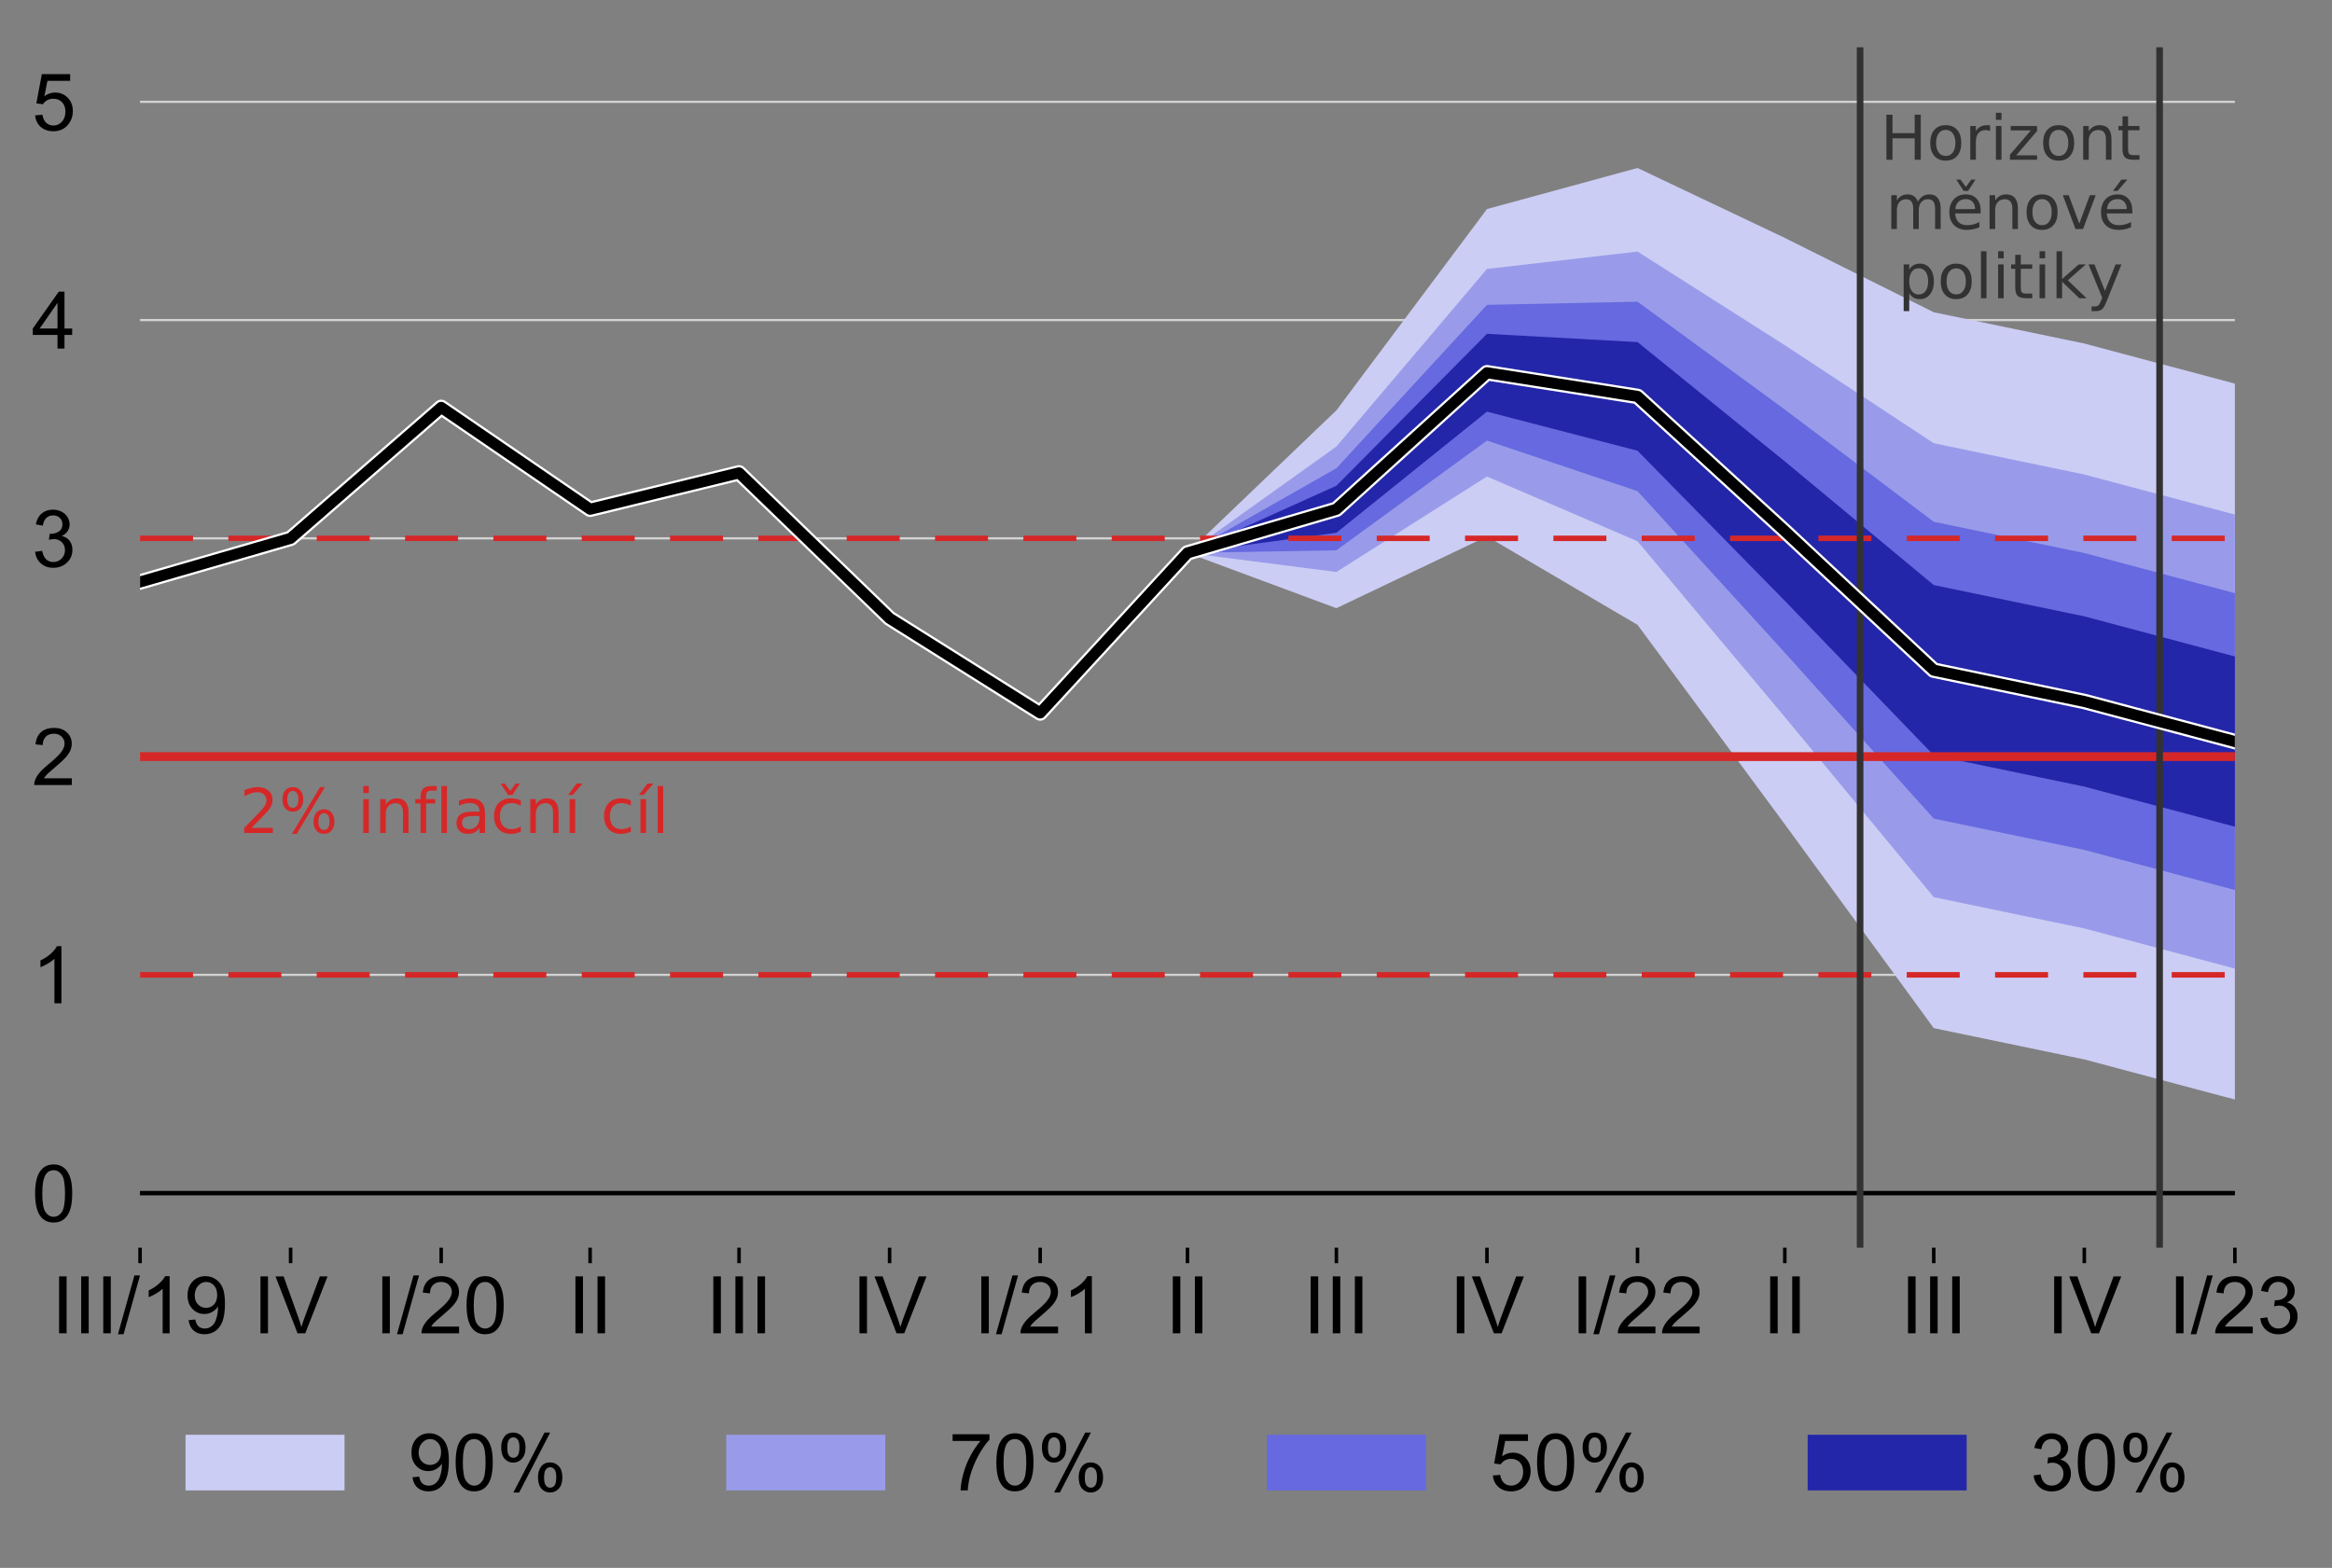 <?xml version="1.0" encoding="utf-8" standalone="no"?>
<!DOCTYPE svg PUBLIC "-//W3C//DTD SVG 1.1//EN"
  "http://www.w3.org/Graphics/SVG/1.1/DTD/svg11.dtd">
<!-- Created with matplotlib (http://matplotlib.org/) -->
<svg height="355pt" version="1.1" viewBox="0 0 528 355" width="528pt" xmlns="http://www.w3.org/2000/svg" xmlns:xlink="http://www.w3.org/1999/xlink">
 <rect x="0" y="0" width="528" height="355" fill="#808080" stroke="none"/>
 <defs>
  <style type="text/css">
*{stroke-linecap:butt;stroke-linejoin:round;}
  </style>
 </defs>
 <g id="figure_1">
  <g id="patch_1">
   <path d="M 0 355.437 
L 528.22 355.437 
L 528.22 0 
L 0 0 
z
" style="fill:none;"/>
  </g>
  <g id="axes_1">
   <g id="patch_2">
    <path d="M 31.71 282.5 
L 506.01 282.5 
L 506.01 10.7 
L 31.71 10.7 
z
" style="fill:none;"/>
   </g>
   <g id="matplotlib.axis_1">
    <g id="xtick_1">
     <g id="line2d_1">
      <defs>
       <path d="M 0 0 
L 0 3.5 
" id="m45778ef36d" style="stroke:#000000;stroke-width:0.8;"/>
      </defs>
      <g>
       <use style="stroke:#000000;stroke-width:0.8;" x="31.71" xlink:href="#m45778ef36d" y="282.5"/>
      </g>
     </g>
     <g id="text_1">
      <!-- III/19 -->
      <defs>
       <path d="M 9.328 0 
L 9.328 71.578 
L 18.797 71.578 
L 18.797 0 
z
" id="ArialMT-49"/>
       <path d="M 0 -1.219 
L 20.75 72.797 
L 27.781 72.797 
L 7.078 -1.219 
z
" id="ArialMT-2f"/>
       <path d="M 37.25 0 
L 28.469 0 
L 28.469 56 
Q 25.297 52.984 20.141 49.953 
Q 14.984 46.922 10.891 45.406 
L 10.891 53.906 
Q 18.266 57.375 23.781 62.297 
Q 29.297 67.234 31.594 71.875 
L 37.25 71.875 
z
" id="ArialMT-31"/>
       <path d="M 5.469 16.547 
L 13.922 17.328 
Q 14.984 11.375 18.016 8.688 
Q 21.047 6 25.781 6 
Q 29.828 6 32.875 7.859 
Q 35.938 9.719 37.891 12.812 
Q 39.844 15.922 41.156 21.188 
Q 42.484 26.469 42.484 31.938 
Q 42.484 32.516 42.438 33.688 
Q 39.797 29.5 35.234 26.875 
Q 30.672 24.266 25.344 24.266 
Q 16.453 24.266 10.297 30.703 
Q 4.156 37.156 4.156 47.703 
Q 4.156 58.594 10.578 65.234 
Q 17 71.875 26.656 71.875 
Q 33.641 71.875 39.422 68.109 
Q 45.219 64.359 48.219 57.391 
Q 51.219 50.438 51.219 37.25 
Q 51.219 23.531 48.234 15.406 
Q 45.266 7.281 39.375 3.031 
Q 33.5 -1.219 25.594 -1.219 
Q 17.188 -1.219 11.859 3.438 
Q 6.547 8.109 5.469 16.547 
M 41.453 48.141 
Q 41.453 55.719 37.422 60.156 
Q 33.406 64.594 27.734 64.594 
Q 21.875 64.594 17.531 59.812 
Q 13.188 55.031 13.188 47.406 
Q 13.188 40.578 17.312 36.297 
Q 21.438 32.031 27.484 32.031 
Q 33.594 32.031 37.516 36.297 
Q 41.453 40.578 41.453 48.141 
" id="ArialMT-39"/>
      </defs>
      <g transform="translate(11.699 301.884)scale(0.18 -0.18)">
       <use xlink:href="#ArialMT-49"/>
       <use x="27.783" xlink:href="#ArialMT-49"/>
       <use x="55.566" xlink:href="#ArialMT-49"/>
       <use x="83.35" xlink:href="#ArialMT-2f"/>
       <use x="111.133" xlink:href="#ArialMT-31"/>
       <use x="166.748" xlink:href="#ArialMT-39"/>
      </g>
     </g>
    </g>
    <g id="xtick_2">
     <g id="line2d_2">
      <g>
       <use style="stroke:#000000;stroke-width:0.8;" x="65.8" xlink:href="#m45778ef36d" y="282.5"/>
      </g>
     </g>
     <g id="text_2">
      <!-- IV -->
      <defs>
       <path d="M 28.172 0 
L 0.438 71.578 
L 10.688 71.578 
L 29.297 19.578 
Q 31.547 13.328 33.062 7.859 
Q 34.719 13.719 36.922 19.578 
L 56.25 71.578 
L 65.922 71.578 
L 37.891 0 
z
" id="ArialMT-56"/>
      </defs>
      <g transform="translate(57.296 301.884)scale(0.18 -0.18)">
       <use xlink:href="#ArialMT-49"/>
       <use x="27.783" xlink:href="#ArialMT-56"/>
      </g>
     </g>
    </g>
    <g id="xtick_3">
     <g id="line2d_3">
      <g>
       <use style="stroke:#000000;stroke-width:0.8;" x="99.89" xlink:href="#m45778ef36d" y="282.5"/>
      </g>
     </g>
     <g id="text_3">
      <!-- I/20 -->
      <defs>
       <path d="M 50.344 8.453 
L 50.344 0 
L 3.031 0 
Q 2.938 3.172 4.047 6.109 
Q 5.859 10.938 9.828 15.625 
Q 13.812 20.312 21.344 26.469 
Q 33.016 36.031 37.109 41.625 
Q 41.219 47.219 41.219 52.203 
Q 41.219 57.422 37.469 61 
Q 33.734 64.594 27.734 64.594 
Q 21.391 64.594 17.578 60.781 
Q 13.766 56.984 13.719 50.25 
L 4.688 51.172 
Q 5.609 61.281 11.656 66.578 
Q 17.719 71.875 27.938 71.875 
Q 38.234 71.875 44.234 66.156 
Q 50.25 60.453 50.25 52 
Q 50.25 47.703 48.484 43.547 
Q 46.734 39.406 42.656 34.812 
Q 38.578 30.219 29.109 22.219 
Q 21.188 15.578 18.938 13.203 
Q 16.703 10.844 15.234 8.453 
z
" id="ArialMT-32"/>
       <path d="M 4.156 35.297 
Q 4.156 48 6.766 55.734 
Q 9.375 63.484 14.516 67.672 
Q 19.672 71.875 27.484 71.875 
Q 33.25 71.875 37.594 69.547 
Q 41.938 67.234 44.766 62.859 
Q 47.609 58.5 49.219 52.219 
Q 50.828 45.953 50.828 35.297 
Q 50.828 22.703 48.234 14.969 
Q 45.656 7.234 40.5 3 
Q 35.359 -1.219 27.484 -1.219 
Q 17.141 -1.219 11.234 6.203 
Q 4.156 15.141 4.156 35.297 
M 13.188 35.297 
Q 13.188 17.672 17.312 11.828 
Q 21.438 6 27.484 6 
Q 33.547 6 37.672 11.859 
Q 41.797 17.719 41.797 35.297 
Q 41.797 52.984 37.672 58.781 
Q 33.547 64.594 27.391 64.594 
Q 21.344 64.594 17.719 59.469 
Q 13.188 52.938 13.188 35.297 
" id="ArialMT-30"/>
      </defs>
      <g transform="translate(84.88 301.884)scale(0.18 -0.18)">
       <use xlink:href="#ArialMT-49"/>
       <use x="27.783" xlink:href="#ArialMT-2f"/>
       <use x="55.566" xlink:href="#ArialMT-32"/>
       <use x="111.182" xlink:href="#ArialMT-30"/>
      </g>
     </g>
    </g>
    <g id="xtick_4">
     <g id="line2d_4">
      <g>
       <use style="stroke:#000000;stroke-width:0.8;" x="133.61" xlink:href="#m45778ef36d" y="282.5"/>
      </g>
     </g>
     <g id="text_4">
      <!-- II -->
      <g transform="translate(128.609 301.884)scale(0.18 -0.18)">
       <use xlink:href="#ArialMT-49"/>
       <use x="27.783" xlink:href="#ArialMT-49"/>
      </g>
     </g>
    </g>
    <g id="xtick_5">
     <g id="line2d_5">
      <g>
       <use style="stroke:#000000;stroke-width:0.8;" x="167.33" xlink:href="#m45778ef36d" y="282.5"/>
      </g>
     </g>
     <g id="text_5">
      <!-- III -->
      <g transform="translate(159.829 301.884)scale(0.18 -0.18)">
       <use xlink:href="#ArialMT-49"/>
       <use x="27.783" xlink:href="#ArialMT-49"/>
       <use x="55.566" xlink:href="#ArialMT-49"/>
      </g>
     </g>
    </g>
    <g id="xtick_6">
     <g id="line2d_6">
      <g>
       <use style="stroke:#000000;stroke-width:0.8;" x="201.42" xlink:href="#m45778ef36d" y="282.5"/>
      </g>
     </g>
     <g id="text_6">
      <!-- IV -->
      <g transform="translate(192.917 301.884)scale(0.18 -0.18)">
       <use xlink:href="#ArialMT-49"/>
       <use x="27.783" xlink:href="#ArialMT-56"/>
      </g>
     </g>
    </g>
    <g id="xtick_7">
     <g id="line2d_7">
      <g>
       <use style="stroke:#000000;stroke-width:0.8;" x="235.51" xlink:href="#m45778ef36d" y="282.5"/>
      </g>
     </g>
     <g id="text_7">
      <!-- I/21 -->
      <g transform="translate(220.5 301.884)scale(0.18 -0.18)">
       <use xlink:href="#ArialMT-49"/>
       <use x="27.783" xlink:href="#ArialMT-2f"/>
       <use x="55.566" xlink:href="#ArialMT-32"/>
       <use x="111.182" xlink:href="#ArialMT-31"/>
      </g>
     </g>
    </g>
    <g id="xtick_8">
     <g id="line2d_8">
      <g>
       <use style="stroke:#000000;stroke-width:0.8;" x="268.86" xlink:href="#m45778ef36d" y="282.5"/>
      </g>
     </g>
     <g id="text_8">
      <!-- II -->
      <g transform="translate(263.859 301.884)scale(0.18 -0.18)">
       <use xlink:href="#ArialMT-49"/>
       <use x="27.783" xlink:href="#ArialMT-49"/>
      </g>
     </g>
    </g>
    <g id="xtick_9">
     <g id="line2d_9">
      <g>
       <use style="stroke:#000000;stroke-width:0.8;" x="302.579" xlink:href="#m45778ef36d" y="282.5"/>
      </g>
     </g>
     <g id="text_9">
      <!-- III -->
      <g transform="translate(295.079 301.884)scale(0.18 -0.18)">
       <use xlink:href="#ArialMT-49"/>
       <use x="27.783" xlink:href="#ArialMT-49"/>
       <use x="55.566" xlink:href="#ArialMT-49"/>
      </g>
     </g>
    </g>
    <g id="xtick_10">
     <g id="line2d_10">
      <g>
       <use style="stroke:#000000;stroke-width:0.8;" x="336.67" xlink:href="#m45778ef36d" y="282.5"/>
      </g>
     </g>
     <g id="text_10">
      <!-- IV -->
      <g transform="translate(328.166 301.884)scale(0.18 -0.18)">
       <use xlink:href="#ArialMT-49"/>
       <use x="27.783" xlink:href="#ArialMT-56"/>
      </g>
     </g>
    </g>
    <g id="xtick_11">
     <g id="line2d_11">
      <g>
       <use style="stroke:#000000;stroke-width:0.8;" x="370.76" xlink:href="#m45778ef36d" y="282.5"/>
      </g>
     </g>
     <g id="text_11">
      <!-- I/22 -->
      <g transform="translate(355.75 301.884)scale(0.18 -0.18)">
       <use xlink:href="#ArialMT-49"/>
       <use x="27.783" xlink:href="#ArialMT-2f"/>
       <use x="55.566" xlink:href="#ArialMT-32"/>
       <use x="111.182" xlink:href="#ArialMT-32"/>
      </g>
     </g>
    </g>
    <g id="xtick_12">
     <g id="line2d_12">
      <g>
       <use style="stroke:#000000;stroke-width:0.8;" x="404.109" xlink:href="#m45778ef36d" y="282.5"/>
      </g>
     </g>
     <g id="text_12">
      <!-- II -->
      <g transform="translate(399.109 301.884)scale(0.18 -0.18)">
       <use xlink:href="#ArialMT-49"/>
       <use x="27.783" xlink:href="#ArialMT-49"/>
      </g>
     </g>
    </g>
    <g id="xtick_13">
     <g id="line2d_13">
      <g>
       <use style="stroke:#000000;stroke-width:0.8;" x="437.829" xlink:href="#m45778ef36d" y="282.5"/>
      </g>
     </g>
     <g id="text_13">
      <!-- III -->
      <g transform="translate(430.328 301.884)scale(0.18 -0.18)">
       <use xlink:href="#ArialMT-49"/>
       <use x="27.783" xlink:href="#ArialMT-49"/>
       <use x="55.566" xlink:href="#ArialMT-49"/>
      </g>
     </g>
    </g>
    <g id="xtick_14">
     <g id="line2d_14">
      <g>
       <use style="stroke:#000000;stroke-width:0.8;" x="471.919" xlink:href="#m45778ef36d" y="282.5"/>
      </g>
     </g>
     <g id="text_14">
      <!-- IV -->
      <g transform="translate(463.416 301.884)scale(0.18 -0.18)">
       <use xlink:href="#ArialMT-49"/>
       <use x="27.783" xlink:href="#ArialMT-56"/>
      </g>
     </g>
    </g>
    <g id="xtick_15">
     <g id="line2d_15">
      <g>
       <use style="stroke:#000000;stroke-width:0.8;" x="506.01" xlink:href="#m45778ef36d" y="282.5"/>
      </g>
     </g>
     <g id="text_15">
      <!-- I/23 -->
      <defs>
       <path d="M 4.203 18.891 
L 12.984 20.062 
Q 14.5 12.594 18.141 9.297 
Q 21.781 6 27 6 
Q 33.203 6 37.469 10.297 
Q 41.75 14.594 41.75 20.953 
Q 41.75 27 37.797 30.922 
Q 33.844 34.859 27.734 34.859 
Q 25.25 34.859 21.531 33.891 
L 22.516 41.609 
Q 23.391 41.5 23.922 41.5 
Q 29.547 41.5 34.031 44.422 
Q 38.531 47.359 38.531 53.469 
Q 38.531 58.297 35.25 61.469 
Q 31.984 64.656 26.812 64.656 
Q 21.688 64.656 18.266 61.422 
Q 14.844 58.203 13.875 51.766 
L 5.078 53.328 
Q 6.688 62.156 12.391 67.016 
Q 18.109 71.875 26.609 71.875 
Q 32.469 71.875 37.391 69.359 
Q 42.328 66.844 44.938 62.5 
Q 47.562 58.156 47.562 53.266 
Q 47.562 48.641 45.062 44.828 
Q 42.578 41.016 37.703 38.766 
Q 44.047 37.312 47.562 32.688 
Q 51.078 28.078 51.078 21.141 
Q 51.078 11.766 44.234 5.25 
Q 37.406 -1.266 26.953 -1.266 
Q 17.531 -1.266 11.297 4.344 
Q 5.078 9.969 4.203 18.891 
" id="ArialMT-33"/>
      </defs>
      <g transform="translate(490.999 301.884)scale(0.18 -0.18)">
       <use xlink:href="#ArialMT-49"/>
       <use x="27.783" xlink:href="#ArialMT-2f"/>
       <use x="55.566" xlink:href="#ArialMT-32"/>
       <use x="111.182" xlink:href="#ArialMT-33"/>
      </g>
     </g>
    </g>
   </g>
   <g id="matplotlib.axis_2">
    <g id="ytick_1">
     <g id="text_16">
      <!-- 0 -->
      <g transform="translate(7.2 276.587)scale(0.18 -0.18)">
       <use xlink:href="#ArialMT-30"/>
      </g>
     </g>
    </g>
    <g id="ytick_2">
     <g id="text_17">
      <!-- 1 -->
      <g transform="translate(7.2 227.169)scale(0.18 -0.18)">
       <use xlink:href="#ArialMT-31"/>
      </g>
     </g>
    </g>
    <g id="ytick_3">
     <g id="text_18">
      <!-- 2 -->
      <g transform="translate(7.2 177.751)scale(0.18 -0.18)">
       <use xlink:href="#ArialMT-32"/>
      </g>
     </g>
    </g>
    <g id="ytick_4">
     <g id="text_19">
      <!-- 3 -->
      <g transform="translate(7.2 128.333)scale(0.18 -0.18)">
       <use xlink:href="#ArialMT-33"/>
      </g>
     </g>
    </g>
    <g id="ytick_5">
     <g id="text_20">
      <!-- 4 -->
      <defs>
       <path d="M 32.328 0 
L 32.328 17.141 
L 1.266 17.141 
L 1.266 25.203 
L 33.938 71.578 
L 41.109 71.578 
L 41.109 25.203 
L 50.781 25.203 
L 50.781 17.141 
L 41.109 17.141 
L 41.109 0 
z
M 32.328 25.203 
L 32.328 57.469 
L 9.906 25.203 
z
" id="ArialMT-34"/>
      </defs>
      <g transform="translate(7.2 78.915)scale(0.18 -0.18)">
       <use xlink:href="#ArialMT-34"/>
      </g>
     </g>
    </g>
    <g id="ytick_6">
     <g id="text_21">
      <!-- 5 -->
      <defs>
       <path d="M 4.156 18.75 
L 13.375 19.531 
Q 14.406 12.797 18.141 9.391 
Q 21.875 6 27.156 6 
Q 33.5 6 37.891 10.781 
Q 42.281 15.578 42.281 23.484 
Q 42.281 31 38.062 35.344 
Q 33.844 39.703 27 39.703 
Q 22.75 39.703 19.328 37.766 
Q 15.922 35.844 13.969 32.766 
L 5.719 33.844 
L 12.641 70.609 
L 48.25 70.609 
L 48.25 62.203 
L 19.672 62.203 
L 15.828 42.969 
Q 22.266 47.469 29.344 47.469 
Q 38.719 47.469 45.156 40.969 
Q 51.609 34.469 51.609 24.266 
Q 51.609 14.547 45.953 7.469 
Q 39.062 -1.219 27.156 -1.219 
Q 17.391 -1.219 11.203 4.25 
Q 5.031 9.719 4.156 18.75 
" id="ArialMT-35"/>
      </defs>
      <g transform="translate(7.2 29.497)scale(0.18 -0.18)">
       <use xlink:href="#ArialMT-35"/>
      </g>
     </g>
    </g>
   </g>
   <g id="line2d_16">
    <path clip-path="url(#p66d5598a00)" d="M 31.71 270.145 
L 506.01 270.145 
" style="fill:none;stroke:#000000;stroke-linecap:square;stroke-width:0.75;"/>
   </g>
   <g id="line2d_17">
    <path clip-path="url(#p66d5598a00)" d="M 31.71 220.727 
L 506.01 220.727 
" style="fill:none;stroke:#d2d2d2;stroke-linecap:square;stroke-width:0.5;"/>
   </g>
   <g id="line2d_18">
    <path clip-path="url(#p66d5598a00)" d="M 31.71 171.309 
L 506.01 171.309 
" style="fill:none;stroke:#d2d2d2;stroke-linecap:square;stroke-width:0.5;"/>
   </g>
   <g id="line2d_19">
    <path clip-path="url(#p66d5598a00)" d="M 31.71 121.891 
L 506.01 121.891 
" style="fill:none;stroke:#d2d2d2;stroke-linecap:square;stroke-width:0.5;"/>
   </g>
   <g id="legend_1">
    <g id="patch_3">
     <path d="M 38.409 348.237 
L 499.31 348.237 
Q 502.91 348.237 502.91 344.637 
L 502.91 320.975 
Q 502.91 317.375 499.31 317.375 
L 38.409 317.375 
Q 34.809 317.375 34.809 320.975 
L 34.809 344.637 
Q 34.809 348.237 38.409 348.237 
z
" style="fill:none;opacity:0.8;"/>
    </g>
    <g id="patch_4">
     <path d="M 42.009 337.459 
L 78.009 337.459 
L 78.009 324.859 
L 42.009 324.859 
z
" style="fill:#cccdf4;"/>
    </g>
    <g id="text_22">
     <!-- 90% -->
     <defs>
      <path d="M 5.812 54.391 
Q 5.812 62.062 9.672 67.422 
Q 13.531 72.797 20.844 72.797 
Q 27.594 72.797 32 67.984 
Q 36.422 63.188 36.422 53.859 
Q 36.422 44.781 31.953 39.875 
Q 27.484 34.969 20.953 34.969 
Q 14.453 34.969 10.125 39.797 
Q 5.812 44.625 5.812 54.391 
M 21.094 66.75 
Q 17.828 66.75 15.656 63.906 
Q 13.484 61.078 13.484 53.516 
Q 13.484 46.625 15.672 43.812 
Q 17.875 41.016 21.094 41.016 
Q 24.422 41.016 26.594 43.844 
Q 28.766 46.688 28.766 54.203 
Q 28.766 61.141 26.562 63.938 
Q 24.359 66.75 21.094 66.75 
M 21.141 -2.641 
L 60.297 72.797 
L 67.438 72.797 
L 28.422 -2.641 
z
M 52.094 16.797 
Q 52.094 24.516 55.953 29.859 
Q 59.812 35.203 67.188 35.203 
Q 73.922 35.203 78.344 30.391 
Q 82.766 25.594 82.766 16.266 
Q 82.766 7.172 78.297 2.266 
Q 73.828 -2.641 67.234 -2.641 
Q 60.75 -2.641 56.422 2.219 
Q 52.094 7.078 52.094 16.797 
M 67.438 29.156 
Q 64.109 29.156 61.938 26.312 
Q 59.766 23.484 59.766 15.922 
Q 59.766 9.078 61.953 6.25 
Q 64.156 3.422 67.391 3.422 
Q 70.75 3.422 72.922 6.25 
Q 75.094 9.078 75.094 16.609 
Q 75.094 23.531 72.891 26.344 
Q 70.703 29.156 67.438 29.156 
" id="ArialMT-25"/>
     </defs>
     <g transform="translate(92.409 337.459)scale(0.18 -0.18)">
      <use xlink:href="#ArialMT-39"/>
      <use x="55.615" xlink:href="#ArialMT-30"/>
      <use x="111.23" xlink:href="#ArialMT-25"/>
     </g>
    </g>
    <g id="patch_5">
     <path d="M 164.434 337.459 
L 200.434 337.459 
L 200.434 324.859 
L 164.434 324.859 
z
" style="fill:#999bea;"/>
    </g>
    <g id="text_23">
     <!-- 70% -->
     <defs>
      <path d="M 4.734 62.203 
L 4.734 70.656 
L 51.078 70.656 
L 51.078 63.812 
Q 44.234 56.547 37.516 44.484 
Q 30.812 32.422 27.156 19.672 
Q 24.516 10.688 23.781 0 
L 14.75 0 
Q 14.891 8.453 18.062 20.406 
Q 21.234 32.375 27.172 43.484 
Q 33.109 54.594 39.797 62.203 
z
" id="ArialMT-37"/>
     </defs>
     <g transform="translate(214.834 337.459)scale(0.18 -0.18)">
      <use xlink:href="#ArialMT-37"/>
      <use x="55.615" xlink:href="#ArialMT-30"/>
      <use x="111.23" xlink:href="#ArialMT-25"/>
     </g>
    </g>
    <g id="patch_6">
     <path d="M 286.86 337.459 
L 322.86 337.459 
L 322.86 324.859 
L 286.86 324.859 
z
" style="fill:#6669df;"/>
    </g>
    <g id="text_24">
     <!-- 50% -->
     <g transform="translate(337.26 337.459)scale(0.18 -0.18)">
      <use xlink:href="#ArialMT-35"/>
      <use x="55.615" xlink:href="#ArialMT-30"/>
      <use x="111.23" xlink:href="#ArialMT-25"/>
     </g>
    </g>
    <g id="patch_7">
     <path d="M 409.285 337.459 
L 445.285 337.459 
L 445.285 324.859 
L 409.285 324.859 
z
" style="fill:#2426a9;"/>
    </g>
    <g id="text_25">
     <!-- 30% -->
     <g transform="translate(459.685 337.459)scale(0.18 -0.18)">
      <use xlink:href="#ArialMT-33"/>
      <use x="55.615" xlink:href="#ArialMT-30"/>
      <use x="111.23" xlink:href="#ArialMT-25"/>
     </g>
    </g>
   </g>
   <g id="line2d_20">
    <path clip-path="url(#p66d5598a00)" d="M 31.71 72.473 
L 506.01 72.473 
" style="fill:none;stroke:#d2d2d2;stroke-linecap:square;stroke-width:0.5;"/>
   </g>
   <g id="line2d_21">
    <path clip-path="url(#p66d5598a00)" d="M 31.71 23.055 
L 506.01 23.055 
" style="fill:none;stroke:#d2d2d2;stroke-linecap:square;stroke-width:0.5;"/>
   </g>
   <g id="patch_8">
    <path clip-path="url(#p66d5598a00)" d="z
" style="fill:#cccdf4;"/>
   </g>
   <g id="patch_9">
    <path clip-path="url(#p66d5598a00)" d="z
" style="fill:#cccdf4;"/>
   </g>
   <g id="patch_10">
    <path clip-path="url(#p66d5598a00)" d="z
" style="fill:#cccdf4;"/>
   </g>
   <g id="patch_11">
    <path clip-path="url(#p66d5598a00)" d="z
" style="fill:#cccdf4;"/>
   </g>
   <g id="patch_12">
    <path clip-path="url(#p66d5598a00)" d="z
" style="fill:#cccdf4;"/>
   </g>
   <g id="patch_13">
    <path clip-path="url(#p66d5598a00)" d="z
" style="fill:#cccdf4;"/>
   </g>
   <g id="patch_14">
    <path clip-path="url(#p66d5598a00)" d="z
" style="fill:#cccdf4;"/>
   </g>
   <g id="patch_15">
    <path clip-path="url(#p66d5598a00)" d="M 268.86 270.145 
L 268.86 270.145 
L 268.86 125.185 
L 268.86 125.185 
z
" style="fill:#cccdf4;"/>
   </g>
   <g id="patch_16">
    <path clip-path="url(#p66d5598a00)" d="M 302.579 270.145 
L 302.579 270.145 
L 302.579 137.708 
L 302.579 137.708 
z
" style="fill:#cccdf4;"/>
   </g>
   <g id="patch_17">
    <path clip-path="url(#p66d5598a00)" d="M 336.67 270.145 
L 336.67 270.145 
L 336.67 121.453 
L 336.67 121.453 
z
" style="fill:#cccdf4;"/>
   </g>
   <g id="patch_18">
    <path clip-path="url(#p66d5598a00)" d="M 370.76 270.145 
L 370.76 270.145 
L 370.76 141.477 
L 370.76 141.477 
z
" style="fill:#cccdf4;"/>
   </g>
   <g id="patch_19">
    <path clip-path="url(#p66d5598a00)" d="M 404.109 270.145 
L 404.109 270.145 
L 404.109 186.636 
L 404.109 186.636 
z
" style="fill:#cccdf4;"/>
   </g>
   <g id="patch_20">
    <path clip-path="url(#p66d5598a00)" d="M 437.829 270.145 
L 437.829 270.145 
L 437.829 232.789 
L 437.829 232.789 
z
" style="fill:#cccdf4;"/>
   </g>
   <g id="patch_21">
    <path clip-path="url(#p66d5598a00)" d="M 471.919 270.145 
L 471.919 270.145 
L 471.919 239.873 
L 471.919 239.873 
z
" style="fill:#cccdf4;"/>
   </g>
   <g id="patch_22">
    <path clip-path="url(#p66d5598a00)" d="M 506.01 270.145 
L 506.01 270.145 
L 506.01 248.955 
L 506.01 248.955 
z
" style="fill:#cccdf4;"/>
   </g>
   <g id="patch_23">
    <path clip-path="url(#p66d5598a00)" d="z
" style="fill:#cccdf4;"/>
   </g>
   <g id="patch_24">
    <path clip-path="url(#p66d5598a00)" d="z
" style="fill:#cccdf4;"/>
   </g>
   <g id="patch_25">
    <path clip-path="url(#p66d5598a00)" d="z
" style="fill:#cccdf4;"/>
   </g>
   <g id="patch_26">
    <path clip-path="url(#p66d5598a00)" d="z
" style="fill:#cccdf4;"/>
   </g>
   <g id="patch_27">
    <path clip-path="url(#p66d5598a00)" d="z
" style="fill:#cccdf4;"/>
   </g>
   <g id="patch_28">
    <path clip-path="url(#p66d5598a00)" d="z
" style="fill:#cccdf4;"/>
   </g>
   <g id="patch_29">
    <path clip-path="url(#p66d5598a00)" d="z
" style="fill:#cccdf4;"/>
   </g>
   <g id="patch_30">
    <path clip-path="url(#p66d5598a00)" d="M 268.86 270.145 
L 268.86 270.145 
L 268.86 270.145 
L 268.86 270.145 
z
" style="fill:#cccdf4;"/>
   </g>
   <g id="patch_31">
    <path clip-path="url(#p66d5598a00)" d="M 302.579 270.145 
L 302.579 270.145 
L 302.579 270.145 
L 302.579 270.145 
z
" style="fill:#cccdf4;"/>
   </g>
   <g id="patch_32">
    <path clip-path="url(#p66d5598a00)" d="M 336.67 270.145 
L 336.67 270.145 
L 336.67 270.145 
L 336.67 270.145 
z
" style="fill:#cccdf4;"/>
   </g>
   <g id="patch_33">
    <path clip-path="url(#p66d5598a00)" d="M 370.76 270.145 
L 370.76 270.145 
L 370.76 270.145 
L 370.76 270.145 
z
" style="fill:#cccdf4;"/>
   </g>
   <g id="patch_34">
    <path clip-path="url(#p66d5598a00)" d="M 404.109 270.145 
L 404.109 270.145 
L 404.109 270.145 
L 404.109 270.145 
z
" style="fill:#cccdf4;"/>
   </g>
   <g id="patch_35">
    <path clip-path="url(#p66d5598a00)" d="M 437.829 270.145 
L 437.829 270.145 
L 437.829 270.145 
L 437.829 270.145 
z
" style="fill:#cccdf4;"/>
   </g>
   <g id="patch_36">
    <path clip-path="url(#p66d5598a00)" d="M 471.919 270.145 
L 471.919 270.145 
L 471.919 270.145 
L 471.919 270.145 
z
" style="fill:#cccdf4;"/>
   </g>
   <g id="patch_37">
    <path clip-path="url(#p66d5598a00)" d="M 506.01 270.145 
L 506.01 270.145 
L 506.01 270.145 
L 506.01 270.145 
z
" style="fill:#cccdf4;"/>
   </g>
   <g id="patch_38">
    <path clip-path="url(#p66d5598a00)" d="z
" style="fill:#999bea;"/>
   </g>
   <g id="patch_39">
    <path clip-path="url(#p66d5598a00)" d="z
" style="fill:#999bea;"/>
   </g>
   <g id="patch_40">
    <path clip-path="url(#p66d5598a00)" d="z
" style="fill:#999bea;"/>
   </g>
   <g id="patch_41">
    <path clip-path="url(#p66d5598a00)" d="z
" style="fill:#999bea;"/>
   </g>
   <g id="patch_42">
    <path clip-path="url(#p66d5598a00)" d="z
" style="fill:#999bea;"/>
   </g>
   <g id="patch_43">
    <path clip-path="url(#p66d5598a00)" d="z
" style="fill:#999bea;"/>
   </g>
   <g id="patch_44">
    <path clip-path="url(#p66d5598a00)" d="z
" style="fill:#999bea;"/>
   </g>
   <g id="patch_45">
    <path clip-path="url(#p66d5598a00)" d="M 268.86 125.185 
L 268.86 125.185 
L 268.86 -19.775 
L 268.86 -19.775 
z
" style="fill:#999bea;"/>
   </g>
   <g id="patch_46">
    <path clip-path="url(#p66d5598a00)" d="M 302.579 137.708 
L 302.579 137.708 
L 302.579 -2.924 
L 302.579 -2.924 
z
" style="fill:#999bea;"/>
   </g>
   <g id="patch_47">
    <path clip-path="url(#p66d5598a00)" d="M 336.67 121.453 
L 336.67 121.453 
L 336.67 -40.797 
L 336.67 -40.797 
z
" style="fill:#999bea;"/>
   </g>
   <g id="patch_48">
    <path clip-path="url(#p66d5598a00)" d="M 370.76 141.477 
L 370.76 141.477 
L 370.76 -6.114 
L 370.76 -6.114 
z
" style="fill:#999bea;"/>
   </g>
   <g id="patch_49">
    <path clip-path="url(#p66d5598a00)" d="M 404.109 186.636 
L 404.109 186.636 
L 404.109 78.841 
L 404.109 78.841 
z
" style="fill:#999bea;"/>
   </g>
   <g id="patch_50">
    <path clip-path="url(#p66d5598a00)" d="M 437.829 232.789 
L 437.829 232.789 
L 437.829 165.782 
L 437.829 165.782 
z
" style="fill:#999bea;"/>
   </g>
   <g id="patch_51">
    <path clip-path="url(#p66d5598a00)" d="M 471.919 239.873 
L 471.919 239.873 
L 471.919 179.95 
L 471.919 179.95 
z
" style="fill:#999bea;"/>
   </g>
   <g id="patch_52">
    <path clip-path="url(#p66d5598a00)" d="M 506.01 248.955 
L 506.01 248.955 
L 506.01 198.113 
L 506.01 198.113 
z
" style="fill:#999bea;"/>
   </g>
   <g id="patch_53">
    <path clip-path="url(#p66d5598a00)" d="z
" style="fill:#999bea;"/>
   </g>
   <g id="patch_54">
    <path clip-path="url(#p66d5598a00)" d="z
" style="fill:#999bea;"/>
   </g>
   <g id="patch_55">
    <path clip-path="url(#p66d5598a00)" d="z
" style="fill:#999bea;"/>
   </g>
   <g id="patch_56">
    <path clip-path="url(#p66d5598a00)" d="z
" style="fill:#999bea;"/>
   </g>
   <g id="patch_57">
    <path clip-path="url(#p66d5598a00)" d="z
" style="fill:#999bea;"/>
   </g>
   <g id="patch_58">
    <path clip-path="url(#p66d5598a00)" d="z
" style="fill:#999bea;"/>
   </g>
   <g id="patch_59">
    <path clip-path="url(#p66d5598a00)" d="z
" style="fill:#999bea;"/>
   </g>
   <g id="patch_60">
    <path clip-path="url(#p66d5598a00)" d="M 268.86 270.145 
L 268.86 270.145 
L 268.86 270.145 
L 268.86 270.145 
z
" style="fill:#999bea;"/>
   </g>
   <g id="patch_61">
    <path clip-path="url(#p66d5598a00)" d="M 302.579 270.145 
L 302.579 270.145 
L 302.579 270.145 
L 302.579 270.145 
z
" style="fill:#999bea;"/>
   </g>
   <g id="patch_62">
    <path clip-path="url(#p66d5598a00)" d="M 336.67 270.145 
L 336.67 270.145 
L 336.67 270.145 
L 336.67 270.145 
z
" style="fill:#999bea;"/>
   </g>
   <g id="patch_63">
    <path clip-path="url(#p66d5598a00)" d="M 370.76 270.145 
L 370.76 270.145 
L 370.76 270.145 
L 370.76 270.145 
z
" style="fill:#999bea;"/>
   </g>
   <g id="patch_64">
    <path clip-path="url(#p66d5598a00)" d="M 404.109 270.145 
L 404.109 270.145 
L 404.109 270.145 
L 404.109 270.145 
z
" style="fill:#999bea;"/>
   </g>
   <g id="patch_65">
    <path clip-path="url(#p66d5598a00)" d="M 437.829 270.145 
L 437.829 270.145 
L 437.829 270.145 
L 437.829 270.145 
z
" style="fill:#999bea;"/>
   </g>
   <g id="patch_66">
    <path clip-path="url(#p66d5598a00)" d="M 471.919 270.145 
L 471.919 270.145 
L 471.919 270.145 
L 471.919 270.145 
z
" style="fill:#999bea;"/>
   </g>
   <g id="patch_67">
    <path clip-path="url(#p66d5598a00)" d="M 506.01 270.145 
L 506.01 270.145 
L 506.01 270.145 
L 506.01 270.145 
z
" style="fill:#999bea;"/>
   </g>
   <g id="patch_68">
    <path clip-path="url(#p66d5598a00)" d="z
" style="fill:#6669df;"/>
   </g>
   <g id="patch_69">
    <path clip-path="url(#p66d5598a00)" d="z
" style="fill:#6669df;"/>
   </g>
   <g id="patch_70">
    <path clip-path="url(#p66d5598a00)" d="z
" style="fill:#6669df;"/>
   </g>
   <g id="patch_71">
    <path clip-path="url(#p66d5598a00)" d="z
" style="fill:#6669df;"/>
   </g>
   <g id="patch_72">
    <path clip-path="url(#p66d5598a00)" d="z
" style="fill:#6669df;"/>
   </g>
   <g id="patch_73">
    <path clip-path="url(#p66d5598a00)" d="z
" style="fill:#6669df;"/>
   </g>
   <g id="patch_74">
    <path clip-path="url(#p66d5598a00)" d="z
" style="fill:#6669df;"/>
   </g>
   <g id="patch_75">
    <path clip-path="url(#p66d5598a00)" d="M 268.86 -19.775 
L 268.86 -19.775 
L 268.86 -164.735 
L 268.86 -164.735 
z
" style="fill:#6669df;"/>
   </g>
   <g id="patch_76">
    <path clip-path="url(#p66d5598a00)" d="M 302.579 -2.924 
L 302.579 -2.924 
L 302.579 -148.472 
L 302.579 -148.472 
z
" style="fill:#6669df;"/>
   </g>
   <g id="patch_77">
    <path clip-path="url(#p66d5598a00)" d="M 336.67 -40.797 
L 336.67 -40.797 
L 336.67 -211.183 
L 336.67 -211.183 
z
" style="fill:#6669df;"/>
   </g>
   <g id="patch_78">
    <path clip-path="url(#p66d5598a00)" d="M 370.76 -6.114 
L 370.76 -6.114 
L 370.76 -165.058 
L 370.76 -165.058 
z
" style="fill:#6669df;"/>
   </g>
   <g id="patch_79">
    <path clip-path="url(#p66d5598a00)" d="M 404.109 78.841 
L 404.109 78.841 
L 404.109 -43.527 
L 404.109 -43.527 
z
" style="fill:#6669df;"/>
   </g>
   <g id="patch_80">
    <path clip-path="url(#p66d5598a00)" d="M 437.829 165.782 
L 437.829 165.782 
L 437.829 80.984 
L 437.829 80.984 
z
" style="fill:#6669df;"/>
   </g>
   <g id="patch_81">
    <path clip-path="url(#p66d5598a00)" d="M 471.919 179.95 
L 471.919 179.95 
L 471.919 102.236 
L 471.919 102.236 
z
" style="fill:#6669df;"/>
   </g>
   <g id="patch_82">
    <path clip-path="url(#p66d5598a00)" d="M 506.01 198.113 
L 506.01 198.113 
L 506.01 129.48 
L 506.01 129.48 
z
" style="fill:#6669df;"/>
   </g>
   <g id="patch_83">
    <path clip-path="url(#p66d5598a00)" d="z
" style="fill:#6669df;"/>
   </g>
   <g id="patch_84">
    <path clip-path="url(#p66d5598a00)" d="z
" style="fill:#6669df;"/>
   </g>
   <g id="patch_85">
    <path clip-path="url(#p66d5598a00)" d="z
" style="fill:#6669df;"/>
   </g>
   <g id="patch_86">
    <path clip-path="url(#p66d5598a00)" d="z
" style="fill:#6669df;"/>
   </g>
   <g id="patch_87">
    <path clip-path="url(#p66d5598a00)" d="z
" style="fill:#6669df;"/>
   </g>
   <g id="patch_88">
    <path clip-path="url(#p66d5598a00)" d="z
" style="fill:#6669df;"/>
   </g>
   <g id="patch_89">
    <path clip-path="url(#p66d5598a00)" d="z
" style="fill:#6669df;"/>
   </g>
   <g id="patch_90">
    <path clip-path="url(#p66d5598a00)" d="M 268.86 270.145 
L 268.86 270.145 
L 268.86 270.145 
L 268.86 270.145 
z
" style="fill:#6669df;"/>
   </g>
   <g id="patch_91">
    <path clip-path="url(#p66d5598a00)" d="M 302.579 270.145 
L 302.579 270.145 
L 302.579 270.145 
L 302.579 270.145 
z
" style="fill:#6669df;"/>
   </g>
   <g id="patch_92">
    <path clip-path="url(#p66d5598a00)" d="M 336.67 270.145 
L 336.67 270.145 
L 336.67 270.145 
L 336.67 270.145 
z
" style="fill:#6669df;"/>
   </g>
   <g id="patch_93">
    <path clip-path="url(#p66d5598a00)" d="M 370.76 270.145 
L 370.76 270.145 
L 370.76 270.145 
L 370.76 270.145 
z
" style="fill:#6669df;"/>
   </g>
   <g id="patch_94">
    <path clip-path="url(#p66d5598a00)" d="M 404.109 270.145 
L 404.109 270.145 
L 404.109 270.145 
L 404.109 270.145 
z
" style="fill:#6669df;"/>
   </g>
   <g id="patch_95">
    <path clip-path="url(#p66d5598a00)" d="M 437.829 270.145 
L 437.829 270.145 
L 437.829 270.145 
L 437.829 270.145 
z
" style="fill:#6669df;"/>
   </g>
   <g id="patch_96">
    <path clip-path="url(#p66d5598a00)" d="M 471.919 270.145 
L 471.919 270.145 
L 471.919 270.145 
L 471.919 270.145 
z
" style="fill:#6669df;"/>
   </g>
   <g id="patch_97">
    <path clip-path="url(#p66d5598a00)" d="M 506.01 270.145 
L 506.01 270.145 
L 506.01 270.145 
L 506.01 270.145 
z
" style="fill:#6669df;"/>
   </g>
   <g id="patch_98">
    <path clip-path="url(#p66d5598a00)" d="z
" style="fill:#2426a9;"/>
   </g>
   <g id="patch_99">
    <path clip-path="url(#p66d5598a00)" d="z
" style="fill:#2426a9;"/>
   </g>
   <g id="patch_100">
    <path clip-path="url(#p66d5598a00)" d="z
" style="fill:#2426a9;"/>
   </g>
   <g id="patch_101">
    <path clip-path="url(#p66d5598a00)" d="z
" style="fill:#2426a9;"/>
   </g>
   <g id="patch_102">
    <path clip-path="url(#p66d5598a00)" d="z
" style="fill:#2426a9;"/>
   </g>
   <g id="patch_103">
    <path clip-path="url(#p66d5598a00)" d="z
" style="fill:#2426a9;"/>
   </g>
   <g id="patch_104">
    <path clip-path="url(#p66d5598a00)" d="z
" style="fill:#2426a9;"/>
   </g>
   <g id="patch_105">
    <path clip-path="url(#p66d5598a00)" d="M 268.86 -164.735 
L 268.86 -164.735 
L 268.86 -309.695 
L 268.86 -309.695 
z
" style="fill:#2426a9;"/>
   </g>
   <g id="patch_106">
    <path clip-path="url(#p66d5598a00)" d="M 302.579 -148.472 
L 302.579 -148.472 
L 302.579 -297.981 
L 302.579 -297.981 
z
" style="fill:#2426a9;"/>
   </g>
   <g id="patch_107">
    <path clip-path="url(#p66d5598a00)" d="M 336.67 -211.183 
L 336.67 -211.183 
L 336.67 -388.122 
L 336.67 -388.122 
z
" style="fill:#2426a9;"/>
   </g>
   <g id="patch_108">
    <path clip-path="url(#p66d5598a00)" d="M 370.76 -165.058 
L 370.76 -165.058 
L 370.76 -333.149 
L 370.76 -333.149 
z
" style="fill:#2426a9;"/>
   </g>
   <g id="patch_109">
    <path clip-path="url(#p66d5598a00)" d="M 404.109 -43.527 
L 404.109 -43.527 
L 404.109 -177.634 
L 404.109 -177.634 
z
" style="fill:#2426a9;"/>
   </g>
   <g id="patch_110">
    <path clip-path="url(#p66d5598a00)" d="M 437.829 80.984 
L 437.829 80.984 
L 437.829 -18.144 
L 437.829 -18.144 
z
" style="fill:#2426a9;"/>
   </g>
   <g id="patch_111">
    <path clip-path="url(#p66d5598a00)" d="M 471.919 102.236 
L 471.919 102.236 
L 471.919 10.192 
L 471.919 10.192 
z
" style="fill:#2426a9;"/>
   </g>
   <g id="patch_112">
    <path clip-path="url(#p66d5598a00)" d="M 506.01 129.48 
L 506.01 129.48 
L 506.01 46.517 
L 506.01 46.517 
z
" style="fill:#2426a9;"/>
   </g>
   <g id="patch_113">
    <path clip-path="url(#p66d5598a00)" d="z
" style="fill:#2426a9;"/>
   </g>
   <g id="patch_114">
    <path clip-path="url(#p66d5598a00)" d="z
" style="fill:#2426a9;"/>
   </g>
   <g id="patch_115">
    <path clip-path="url(#p66d5598a00)" d="z
" style="fill:#2426a9;"/>
   </g>
   <g id="patch_116">
    <path clip-path="url(#p66d5598a00)" d="z
" style="fill:#2426a9;"/>
   </g>
   <g id="patch_117">
    <path clip-path="url(#p66d5598a00)" d="z
" style="fill:#2426a9;"/>
   </g>
   <g id="patch_118">
    <path clip-path="url(#p66d5598a00)" d="z
" style="fill:#2426a9;"/>
   </g>
   <g id="patch_119">
    <path clip-path="url(#p66d5598a00)" d="z
" style="fill:#2426a9;"/>
   </g>
   <g id="patch_120">
    <path clip-path="url(#p66d5598a00)" d="M 268.86 270.145 
L 268.86 270.145 
L 268.86 270.145 
L 268.86 270.145 
z
" style="fill:#2426a9;"/>
   </g>
   <g id="patch_121">
    <path clip-path="url(#p66d5598a00)" d="M 302.579 270.145 
L 302.579 270.145 
L 302.579 270.145 
L 302.579 270.145 
z
" style="fill:#2426a9;"/>
   </g>
   <g id="patch_122">
    <path clip-path="url(#p66d5598a00)" d="M 336.67 270.145 
L 336.67 270.145 
L 336.67 270.145 
L 336.67 270.145 
z
" style="fill:#2426a9;"/>
   </g>
   <g id="patch_123">
    <path clip-path="url(#p66d5598a00)" d="M 370.76 270.145 
L 370.76 270.145 
L 370.76 270.145 
L 370.76 270.145 
z
" style="fill:#2426a9;"/>
   </g>
   <g id="patch_124">
    <path clip-path="url(#p66d5598a00)" d="M 404.109 270.145 
L 404.109 270.145 
L 404.109 270.145 
L 404.109 270.145 
z
" style="fill:#2426a9;"/>
   </g>
   <g id="patch_125">
    <path clip-path="url(#p66d5598a00)" d="M 437.829 270.145 
L 437.829 270.145 
L 437.829 270.145 
L 437.829 270.145 
z
" style="fill:#2426a9;"/>
   </g>
   <g id="patch_126">
    <path clip-path="url(#p66d5598a00)" d="M 471.919 270.145 
L 471.919 270.145 
L 471.919 270.145 
L 471.919 270.145 
z
" style="fill:#2426a9;"/>
   </g>
   <g id="patch_127">
    <path clip-path="url(#p66d5598a00)" d="M 506.01 270.145 
L 506.01 270.145 
L 506.01 270.145 
L 506.01 270.145 
z
" style="fill:#2426a9;"/>
   </g>
   <g id="PolyCollection_1">
    <path clip-path="url(#p66d5598a00)" d="M 268.86 125.185 
L 268.86 125.185 
L 302.579 137.708 
L 336.67 121.453 
L 370.76 141.477 
L 404.109 186.636 
L 437.829 232.789 
L 471.919 239.873 
L 506.01 248.955 
L 506.01 86.863 
L 506.01 86.863 
L 471.919 77.782 
L 437.829 70.698 
L 404.109 53.869 
L 370.76 38.034 
L 336.67 47.334 
L 302.579 92.913 
L 268.86 125.185 
z
" style="fill:#cccdf4;"/>
   </g>
   <g id="PolyCollection_2">
    <path clip-path="url(#p66d5598a00)" d="M 268.86 125.185 
L 268.86 125.185 
L 302.579 129.514 
L 336.67 107.895 
L 370.76 122.555 
L 404.109 162.35 
L 437.829 203.138 
L 471.919 210.222 
L 506.01 219.304 
L 506.01 116.514 
L 506.01 116.514 
L 471.919 107.433 
L 437.829 100.349 
L 404.109 78.156 
L 370.76 56.956 
L 336.67 60.892 
L 302.579 101.107 
L 268.86 125.185 
z
" style="fill:#999bea;"/>
   </g>
   <g id="PolyCollection_3">
    <path clip-path="url(#p66d5598a00)" d="M 268.86 125.185 
L 268.86 125.185 
L 302.579 124.597 
L 336.67 99.76 
L 370.76 111.201 
L 404.109 147.778 
L 437.829 185.348 
L 471.919 192.432 
L 506.01 201.513 
L 506.01 134.304 
L 506.01 134.304 
L 471.919 125.223 
L 437.829 118.139 
L 404.109 92.728 
L 370.76 68.31 
L 336.67 69.027 
L 302.579 106.023 
L 268.86 125.185 
z
" style="fill:#6669df;"/>
   </g>
   <g id="PolyCollection_4">
    <path clip-path="url(#p66d5598a00)" d="M 268.86 125.185 
L 268.86 125.185 
L 302.579 120.637 
L 336.67 93.206 
L 370.76 102.055 
L 404.109 136.039 
L 437.829 171.017 
L 471.919 178.101 
L 506.01 187.182 
L 506.01 148.636 
L 506.01 148.636 
L 471.919 139.554 
L 437.829 132.47 
L 404.109 104.466 
L 370.76 77.456 
L 336.67 75.581 
L 302.579 109.984 
L 268.86 125.185 
z
" style="fill:#2426a9;"/>
   </g>
   <g id="line2d_22">
    <path clip-path="url(#p66d5598a00)" d="M 31.71 171.309 
L 65.8 171.309 
L 99.89 171.309 
L 133.61 171.309 
L 167.33 171.309 
L 201.42 171.309 
L 235.51 171.309 
L 268.86 171.309 
L 302.579 171.309 
L 336.67 171.309 
L 370.76 171.309 
L 404.109 171.309 
L 437.829 171.309 
L 471.919 171.309 
L 506.01 171.309 
" style="fill:none;stroke:#d62728;stroke-linecap:square;stroke-width:2;"/>
   </g>
   <g id="line2d_23">
    <path clip-path="url(#p66d5598a00)" d="M 31.71 220.727 
L 65.8 220.727 
L 99.89 220.727 
L 133.61 220.727 
L 167.33 220.727 
L 201.42 220.727 
L 235.51 220.727 
L 268.86 220.727 
L 302.579 220.727 
L 336.67 220.727 
L 370.76 220.727 
L 404.109 220.727 
L 437.829 220.727 
L 471.919 220.727 
L 506.01 220.727 
" style="fill:none;stroke:#d62728;stroke-dasharray:12,8,12,8;stroke-dashoffset:0;stroke-width:1.25;"/>
   </g>
   <g id="line2d_24">
    <path clip-path="url(#p66d5598a00)" d="M 31.71 121.891 
L 65.8 121.891 
L 99.89 121.891 
L 133.61 121.891 
L 167.33 121.891 
L 201.42 121.891 
L 235.51 121.891 
L 268.86 121.891 
L 302.579 121.891 
L 336.67 121.891 
L 370.76 121.891 
L 404.109 121.891 
L 437.829 121.891 
L 471.919 121.891 
L 506.01 121.891 
" style="fill:none;stroke:#d62728;stroke-dasharray:12,8,12,8;stroke-dashoffset:0;stroke-width:1.25;"/>
   </g>
   <g id="text_26">
    <!--        2% inflační cíl -->
    <defs>
     <path id="DejaVuSans-20"/>
     <path d="M 19.188 8.297 
L 53.609 8.297 
L 53.609 0 
L 7.328 0 
L 7.328 8.297 
Q 12.938 14.109 22.625 23.891 
Q 32.328 33.688 34.812 36.531 
Q 39.547 41.844 41.422 45.531 
Q 43.312 49.219 43.312 52.781 
Q 43.312 58.594 39.234 62.25 
Q 35.156 65.922 28.609 65.922 
Q 23.969 65.922 18.812 64.312 
Q 13.672 62.703 7.812 59.422 
L 7.812 69.391 
Q 13.766 71.781 18.938 73 
Q 24.125 74.219 28.422 74.219 
Q 39.75 74.219 46.484 68.547 
Q 53.219 62.891 53.219 53.422 
Q 53.219 48.922 51.531 44.891 
Q 49.859 40.875 45.406 35.406 
Q 44.188 33.984 37.641 27.219 
Q 31.109 20.453 19.188 8.297 
" id="DejaVuSans-32"/>
     <path d="M 72.703 32.078 
Q 68.453 32.078 66.031 28.469 
Q 63.625 24.859 63.625 18.406 
Q 63.625 12.062 66.031 8.422 
Q 68.453 4.781 72.703 4.781 
Q 76.859 4.781 79.266 8.422 
Q 81.688 12.062 81.688 18.406 
Q 81.688 24.812 79.266 28.438 
Q 76.859 32.078 72.703 32.078 
M 72.703 38.281 
Q 80.422 38.281 84.953 32.906 
Q 89.5 27.547 89.5 18.406 
Q 89.5 9.281 84.938 3.922 
Q 80.375 -1.422 72.703 -1.422 
Q 64.891 -1.422 60.344 3.922 
Q 55.812 9.281 55.812 18.406 
Q 55.812 27.594 60.375 32.938 
Q 64.938 38.281 72.703 38.281 
M 22.312 68.016 
Q 18.109 68.016 15.688 64.375 
Q 13.281 60.75 13.281 54.391 
Q 13.281 47.953 15.672 44.328 
Q 18.062 40.719 22.312 40.719 
Q 26.562 40.719 28.969 44.328 
Q 31.391 47.953 31.391 54.391 
Q 31.391 60.688 28.953 64.344 
Q 26.516 68.016 22.312 68.016 
M 66.406 74.219 
L 74.219 74.219 
L 28.609 -1.422 
L 20.797 -1.422 
z
M 22.312 74.219 
Q 30.031 74.219 34.609 68.875 
Q 39.203 63.531 39.203 54.391 
Q 39.203 45.172 34.641 39.844 
Q 30.078 34.516 22.312 34.516 
Q 14.547 34.516 10.031 39.859 
Q 5.516 45.219 5.516 54.391 
Q 5.516 63.484 10.047 68.844 
Q 14.594 74.219 22.312 74.219 
" id="DejaVuSans-25"/>
     <path d="M 9.422 54.688 
L 18.406 54.688 
L 18.406 0 
L 9.422 0 
z
M 9.422 75.984 
L 18.406 75.984 
L 18.406 64.594 
L 9.422 64.594 
z
" id="DejaVuSans-69"/>
     <path d="M 54.891 33.016 
L 54.891 0 
L 45.906 0 
L 45.906 32.719 
Q 45.906 40.484 42.875 44.328 
Q 39.844 48.188 33.797 48.188 
Q 26.516 48.188 22.312 43.547 
Q 18.109 38.922 18.109 30.906 
L 18.109 0 
L 9.078 0 
L 9.078 54.688 
L 18.109 54.688 
L 18.109 46.188 
Q 21.344 51.125 25.703 53.562 
Q 30.078 56 35.797 56 
Q 45.219 56 50.047 50.172 
Q 54.891 44.344 54.891 33.016 
" id="DejaVuSans-6e"/>
     <path d="M 37.109 75.984 
L 37.109 68.5 
L 28.516 68.5 
Q 23.688 68.5 21.797 66.547 
Q 19.922 64.594 19.922 59.516 
L 19.922 54.688 
L 34.719 54.688 
L 34.719 47.703 
L 19.922 47.703 
L 19.922 0 
L 10.891 0 
L 10.891 47.703 
L 2.297 47.703 
L 2.297 54.688 
L 10.891 54.688 
L 10.891 58.5 
Q 10.891 67.625 15.141 71.797 
Q 19.391 75.984 28.609 75.984 
z
" id="DejaVuSans-66"/>
     <path d="M 9.422 75.984 
L 18.406 75.984 
L 18.406 0 
L 9.422 0 
z
" id="DejaVuSans-6c"/>
     <path d="M 34.281 27.484 
Q 23.391 27.484 19.188 25 
Q 14.984 22.516 14.984 16.5 
Q 14.984 11.719 18.141 8.906 
Q 21.297 6.109 26.703 6.109 
Q 34.188 6.109 38.703 11.406 
Q 43.219 16.703 43.219 25.484 
L 43.219 27.484 
z
M 52.203 31.203 
L 52.203 0 
L 43.219 0 
L 43.219 8.297 
Q 40.141 3.328 35.547 0.953 
Q 30.953 -1.422 24.312 -1.422 
Q 15.922 -1.422 10.953 3.297 
Q 6 8.016 6 15.922 
Q 6 25.141 12.172 29.828 
Q 18.359 34.516 30.609 34.516 
L 43.219 34.516 
L 43.219 35.406 
Q 43.219 41.609 39.141 45 
Q 35.062 48.391 27.688 48.391 
Q 23 48.391 18.547 47.266 
Q 14.109 46.141 10.016 43.891 
L 10.016 52.203 
Q 14.938 54.109 19.578 55.047 
Q 24.219 56 28.609 56 
Q 40.484 56 46.344 49.844 
Q 52.203 43.703 52.203 31.203 
" id="DejaVuSans-61"/>
     <path d="M 48.781 52.594 
L 48.781 44.188 
Q 44.969 46.297 41.141 47.344 
Q 37.312 48.391 33.406 48.391 
Q 24.656 48.391 19.812 42.844 
Q 14.984 37.312 14.984 27.297 
Q 14.984 17.281 19.812 11.734 
Q 24.656 6.203 33.406 6.203 
Q 37.312 6.203 41.141 7.25 
Q 44.969 8.297 48.781 10.406 
L 48.781 2.094 
Q 45.016 0.344 40.984 -0.531 
Q 36.969 -1.422 32.422 -1.422 
Q 20.062 -1.422 12.781 6.344 
Q 5.516 14.109 5.516 27.297 
Q 5.516 40.672 12.859 48.328 
Q 20.219 56 33.016 56 
Q 37.156 56 41.109 55.141 
Q 45.062 54.297 48.781 52.594 
M 28.141 61.625 
L 16.172 79.984 
L 22.969 79.984 
L 31.75 68.016 
L 40.547 79.984 
L 47.328 79.984 
L 35.359 61.625 
z
" id="DejaVuSans-10d"/>
     <path d="M 20.656 79.984 
L 30.375 79.984 
L 14.469 61.625 
L 6.984 61.625 
z
M 9.422 54.688 
L 18.406 54.688 
L 18.406 0 
L 9.422 0 
z
M 13.922 56 
z
" id="DejaVuSans-ed"/>
     <path d="M 48.781 52.594 
L 48.781 44.188 
Q 44.969 46.297 41.141 47.344 
Q 37.312 48.391 33.406 48.391 
Q 24.656 48.391 19.812 42.844 
Q 14.984 37.312 14.984 27.297 
Q 14.984 17.281 19.812 11.734 
Q 24.656 6.203 33.406 6.203 
Q 37.312 6.203 41.141 7.25 
Q 44.969 8.297 48.781 10.406 
L 48.781 2.094 
Q 45.016 0.344 40.984 -0.531 
Q 36.969 -1.422 32.422 -1.422 
Q 20.062 -1.422 12.781 6.344 
Q 5.516 14.109 5.516 27.297 
Q 5.516 40.672 12.859 48.328 
Q 20.219 56 33.016 56 
Q 37.156 56 41.109 55.141 
Q 45.062 54.297 48.781 52.594 
" id="DejaVuSans-63"/>
    </defs>
    <g style="fill:#d62728;" transform="translate(23.117 188.605)scale(0.14 -0.14)">
     <use xlink:href="#DejaVuSans-20"/>
     <use x="31.787" xlink:href="#DejaVuSans-20"/>
     <use x="63.574" xlink:href="#DejaVuSans-20"/>
     <use x="95.361" xlink:href="#DejaVuSans-20"/>
     <use x="127.148" xlink:href="#DejaVuSans-20"/>
     <use x="158.936" xlink:href="#DejaVuSans-20"/>
     <use x="190.723" xlink:href="#DejaVuSans-20"/>
     <use x="222.51" xlink:href="#DejaVuSans-32"/>
     <use x="286.133" xlink:href="#DejaVuSans-25"/>
     <use x="381.152" xlink:href="#DejaVuSans-20"/>
     <use x="412.939" xlink:href="#DejaVuSans-69"/>
     <use x="440.723" xlink:href="#DejaVuSans-6e"/>
     <use x="504.102" xlink:href="#DejaVuSans-66"/>
     <use x="539.307" xlink:href="#DejaVuSans-6c"/>
     <use x="567.09" xlink:href="#DejaVuSans-61"/>
     <use x="628.369" xlink:href="#DejaVuSans-10d"/>
     <use x="683.35" xlink:href="#DejaVuSans-6e"/>
     <use x="746.729" xlink:href="#DejaVuSans-ed"/>
     <use x="774.512" xlink:href="#DejaVuSans-20"/>
     <use x="806.299" xlink:href="#DejaVuSans-63"/>
     <use x="861.279" xlink:href="#DejaVuSans-ed"/>
     <use x="889.062" xlink:href="#DejaVuSans-6c"/>
    </g>
   </g>
   <g id="line2d_25">
    <path clip-path="url(#p66d5598a00)" d="M 31.71 270.145 
L 65.8 270.145 
L 99.89 270.145 
L 133.61 270.145 
L 167.33 270.145 
L 201.42 270.145 
L 235.51 270.145 
L 268.86 270.145 
L 302.579 270.145 
L 336.67 270.145 
L 370.76 270.145 
L 404.109 270.145 
L 437.829 270.145 
L 471.919 270.145 
L 506.01 270.145 
" style="fill:none;stroke:#000000;stroke-linecap:square;"/>
   </g>
   <g id="line2d_26">
    <path clip-path="url(#p66d5598a00)" d="M 421.154 282.5 
L 421.154 10.7 
" style="fill:none;stroke:#323232;stroke-linecap:square;stroke-width:1.5;"/>
   </g>
   <g id="line2d_27">
    <path clip-path="url(#p66d5598a00)" d="M 488.965 282.5 
L 488.965 10.7 
" style="fill:none;stroke:#323232;stroke-linecap:square;stroke-width:1.5;"/>
   </g>
   <g id="text_27">
    <!-- Horizont -->
    <defs>
     <path d="M 9.812 72.906 
L 19.672 72.906 
L 19.672 43.016 
L 55.516 43.016 
L 55.516 72.906 
L 65.375 72.906 
L 65.375 0 
L 55.516 0 
L 55.516 34.719 
L 19.672 34.719 
L 19.672 0 
L 9.812 0 
z
" id="DejaVuSans-48"/>
     <path d="M 30.609 48.391 
Q 23.391 48.391 19.188 42.75 
Q 14.984 37.109 14.984 27.297 
Q 14.984 17.484 19.156 11.844 
Q 23.344 6.203 30.609 6.203 
Q 37.797 6.203 41.984 11.859 
Q 46.188 17.531 46.188 27.297 
Q 46.188 37.016 41.984 42.703 
Q 37.797 48.391 30.609 48.391 
M 30.609 56 
Q 42.328 56 49.016 48.375 
Q 55.719 40.766 55.719 27.297 
Q 55.719 13.875 49.016 6.219 
Q 42.328 -1.422 30.609 -1.422 
Q 18.844 -1.422 12.172 6.219 
Q 5.516 13.875 5.516 27.297 
Q 5.516 40.766 12.172 48.375 
Q 18.844 56 30.609 56 
" id="DejaVuSans-6f"/>
     <path d="M 41.109 46.297 
Q 39.594 47.172 37.812 47.578 
Q 36.031 48 33.891 48 
Q 26.266 48 22.188 43.047 
Q 18.109 38.094 18.109 28.812 
L 18.109 0 
L 9.078 0 
L 9.078 54.688 
L 18.109 54.688 
L 18.109 46.188 
Q 20.953 51.172 25.484 53.578 
Q 30.031 56 36.531 56 
Q 37.453 56 38.578 55.875 
Q 39.703 55.766 41.062 55.516 
z
" id="DejaVuSans-72"/>
     <path d="M 5.516 54.688 
L 48.188 54.688 
L 48.188 46.484 
L 14.406 7.172 
L 48.188 7.172 
L 48.188 0 
L 4.297 0 
L 4.297 8.203 
L 38.094 47.516 
L 5.516 47.516 
z
" id="DejaVuSans-7a"/>
     <path d="M 18.312 70.219 
L 18.312 54.688 
L 36.812 54.688 
L 36.812 47.703 
L 18.312 47.703 
L 18.312 18.016 
Q 18.312 11.328 20.141 9.422 
Q 21.969 7.516 27.594 7.516 
L 36.812 7.516 
L 36.812 0 
L 27.594 0 
Q 17.188 0 13.234 3.875 
Q 9.281 7.766 9.281 18.016 
L 9.281 47.703 
L 2.688 47.703 
L 2.688 54.688 
L 9.281 54.688 
L 9.281 70.219 
z
" id="DejaVuSans-74"/>
    </defs>
    <g style="fill:#323232;" transform="translate(425.738 36.177)scale(0.14 -0.14)">
     <use xlink:href="#DejaVuSans-48"/>
     <use x="75.195" xlink:href="#DejaVuSans-6f"/>
     <use x="136.377" xlink:href="#DejaVuSans-72"/>
     <use x="177.49" xlink:href="#DejaVuSans-69"/>
     <use x="205.273" xlink:href="#DejaVuSans-7a"/>
     <use x="257.764" xlink:href="#DejaVuSans-6f"/>
     <use x="318.945" xlink:href="#DejaVuSans-6e"/>
     <use x="382.324" xlink:href="#DejaVuSans-74"/>
    </g>
    <!-- měnové -->
    <defs>
     <path d="M 52 44.188 
Q 55.375 50.25 60.062 53.125 
Q 64.75 56 71.094 56 
Q 79.641 56 84.281 50.016 
Q 88.922 44.047 88.922 33.016 
L 88.922 0 
L 79.891 0 
L 79.891 32.719 
Q 79.891 40.578 77.094 44.375 
Q 74.312 48.188 68.609 48.188 
Q 61.625 48.188 57.562 43.547 
Q 53.516 38.922 53.516 30.906 
L 53.516 0 
L 44.484 0 
L 44.484 32.719 
Q 44.484 40.625 41.703 44.406 
Q 38.922 48.188 33.109 48.188 
Q 26.219 48.188 22.156 43.531 
Q 18.109 38.875 18.109 30.906 
L 18.109 0 
L 9.078 0 
L 9.078 54.688 
L 18.109 54.688 
L 18.109 46.188 
Q 21.188 51.219 25.484 53.609 
Q 29.781 56 35.688 56 
Q 41.656 56 45.828 52.969 
Q 50 49.953 52 44.188 
" id="DejaVuSans-6d"/>
     <path d="M 56.203 29.594 
L 56.203 25.203 
L 14.891 25.203 
Q 15.484 15.922 20.484 11.062 
Q 25.484 6.203 34.422 6.203 
Q 39.594 6.203 44.453 7.469 
Q 49.312 8.734 54.109 11.281 
L 54.109 2.781 
Q 49.266 0.734 44.188 -0.344 
Q 39.109 -1.422 33.891 -1.422 
Q 20.797 -1.422 13.156 6.188 
Q 5.516 13.812 5.516 26.812 
Q 5.516 40.234 12.766 48.109 
Q 20.016 56 32.328 56 
Q 43.359 56 49.781 48.891 
Q 56.203 41.797 56.203 29.594 
M 47.219 32.234 
Q 47.125 39.594 43.094 43.984 
Q 39.062 48.391 32.422 48.391 
Q 24.906 48.391 20.391 44.141 
Q 15.875 39.891 15.188 32.172 
z
M 28.641 61.625 
L 16.672 79.984 
L 23.469 79.984 
L 32.25 68.016 
L 41.047 79.984 
L 47.828 79.984 
L 35.859 61.625 
z
" id="DejaVuSans-11b"/>
     <path d="M 2.984 54.688 
L 12.5 54.688 
L 29.594 8.797 
L 46.688 54.688 
L 56.203 54.688 
L 35.688 0 
L 23.484 0 
z
" id="DejaVuSans-76"/>
     <path d="M 56.203 29.594 
L 56.203 25.203 
L 14.891 25.203 
Q 15.484 15.922 20.484 11.062 
Q 25.484 6.203 34.422 6.203 
Q 39.594 6.203 44.453 7.469 
Q 49.312 8.734 54.109 11.281 
L 54.109 2.781 
Q 49.266 0.734 44.188 -0.344 
Q 39.109 -1.422 33.891 -1.422 
Q 20.797 -1.422 13.156 6.188 
Q 5.516 13.812 5.516 26.812 
Q 5.516 40.234 12.766 48.109 
Q 20.016 56 32.328 56 
Q 43.359 56 49.781 48.891 
Q 56.203 41.797 56.203 29.594 
M 47.219 32.234 
Q 47.125 39.594 43.094 43.984 
Q 39.062 48.391 32.422 48.391 
Q 24.906 48.391 20.391 44.141 
Q 15.875 39.891 15.188 32.172 
z
M 38.531 79.984 
L 48.25 79.984 
L 32.344 61.625 
L 24.859 61.625 
z
" id="DejaVuSans-e9"/>
    </defs>
    <g style="fill:#323232;" transform="translate(426.949 51.854)scale(0.14 -0.14)">
     <use xlink:href="#DejaVuSans-6d"/>
     <use x="97.412" xlink:href="#DejaVuSans-11b"/>
     <use x="158.936" xlink:href="#DejaVuSans-6e"/>
     <use x="222.314" xlink:href="#DejaVuSans-6f"/>
     <use x="283.496" xlink:href="#DejaVuSans-76"/>
     <use x="342.676" xlink:href="#DejaVuSans-e9"/>
    </g>
    <!-- politiky -->
    <defs>
     <path d="M 18.109 8.203 
L 18.109 -20.797 
L 9.078 -20.797 
L 9.078 54.688 
L 18.109 54.688 
L 18.109 46.391 
Q 20.953 51.266 25.266 53.625 
Q 29.594 56 35.594 56 
Q 45.562 56 51.781 48.094 
Q 58.016 40.188 58.016 27.297 
Q 58.016 14.406 51.781 6.484 
Q 45.562 -1.422 35.594 -1.422 
Q 29.594 -1.422 25.266 0.953 
Q 20.953 3.328 18.109 8.203 
M 48.688 27.297 
Q 48.688 37.203 44.609 42.844 
Q 40.531 48.484 33.406 48.484 
Q 26.266 48.484 22.188 42.844 
Q 18.109 37.203 18.109 27.297 
Q 18.109 17.391 22.188 11.75 
Q 26.266 6.109 33.406 6.109 
Q 40.531 6.109 44.609 11.75 
Q 48.688 17.391 48.688 27.297 
" id="DejaVuSans-70"/>
     <path d="M 9.078 75.984 
L 18.109 75.984 
L 18.109 31.109 
L 44.922 54.688 
L 56.391 54.688 
L 27.391 29.109 
L 57.625 0 
L 45.906 0 
L 18.109 26.703 
L 18.109 0 
L 9.078 0 
z
" id="DejaVuSans-6b"/>
     <path d="M 32.172 -5.078 
Q 28.375 -14.844 24.75 -17.812 
Q 21.141 -20.797 15.094 -20.797 
L 7.906 -20.797 
L 7.906 -13.281 
L 13.188 -13.281 
Q 16.891 -13.281 18.938 -11.516 
Q 21 -9.766 23.484 -3.219 
L 25.094 0.875 
L 2.984 54.688 
L 12.5 54.688 
L 29.594 11.922 
L 46.688 54.688 
L 56.203 54.688 
z
" id="DejaVuSans-79"/>
    </defs>
    <g style="fill:#323232;" transform="translate(429.746 67.531)scale(0.14 -0.14)">
     <use xlink:href="#DejaVuSans-70"/>
     <use x="63.477" xlink:href="#DejaVuSans-6f"/>
     <use x="124.658" xlink:href="#DejaVuSans-6c"/>
     <use x="152.441" xlink:href="#DejaVuSans-69"/>
     <use x="180.225" xlink:href="#DejaVuSans-74"/>
     <use x="219.434" xlink:href="#DejaVuSans-69"/>
     <use x="247.217" xlink:href="#DejaVuSans-6b"/>
     <use x="305.08" xlink:href="#DejaVuSans-79"/>
    </g>
   </g>
   <g id="line2d_28">
    <path clip-path="url(#p66d5598a00)" d="M 31.71 131.775 
L 65.8 121.891 
L 99.89 92.24 
L 133.61 115.302 
L 167.33 107.065 
L 201.42 140.011 
L 235.51 161.425 
L 268.86 125.185 
L 302.579 115.31 
L 336.67 84.393 
L 370.76 89.755 
L 404.109 120.253 
L 437.829 151.743 
L 471.919 158.827 
L 506.01 167.909 
" style="fill:none;stroke:#ffffff;stroke-linecap:square;stroke-width:3.5;"/>
   </g>
   <g id="line2d_29">
    <path clip-path="url(#p66d5598a00)" d="M 31.71 131.775 
L 65.8 121.891 
L 99.89 92.24 
L 133.61 115.302 
L 167.33 107.065 
L 201.42 140.011 
L 235.51 161.425 
L 268.86 125.185 
L 302.579 115.31 
L 336.67 84.393 
L 370.76 89.755 
L 404.109 120.253 
L 437.829 151.743 
L 471.919 158.827 
L 506.01 167.909 
" style="fill:none;stroke:#000000;stroke-linecap:square;stroke-width:2.5;"/>
   </g>
  </g>
 </g>
 <defs>
  <clipPath id="p66d5598a00">
   <rect height="271.8" width="474.3" x="31.71" y="10.7"/>
  </clipPath>
 </defs>
</svg>
